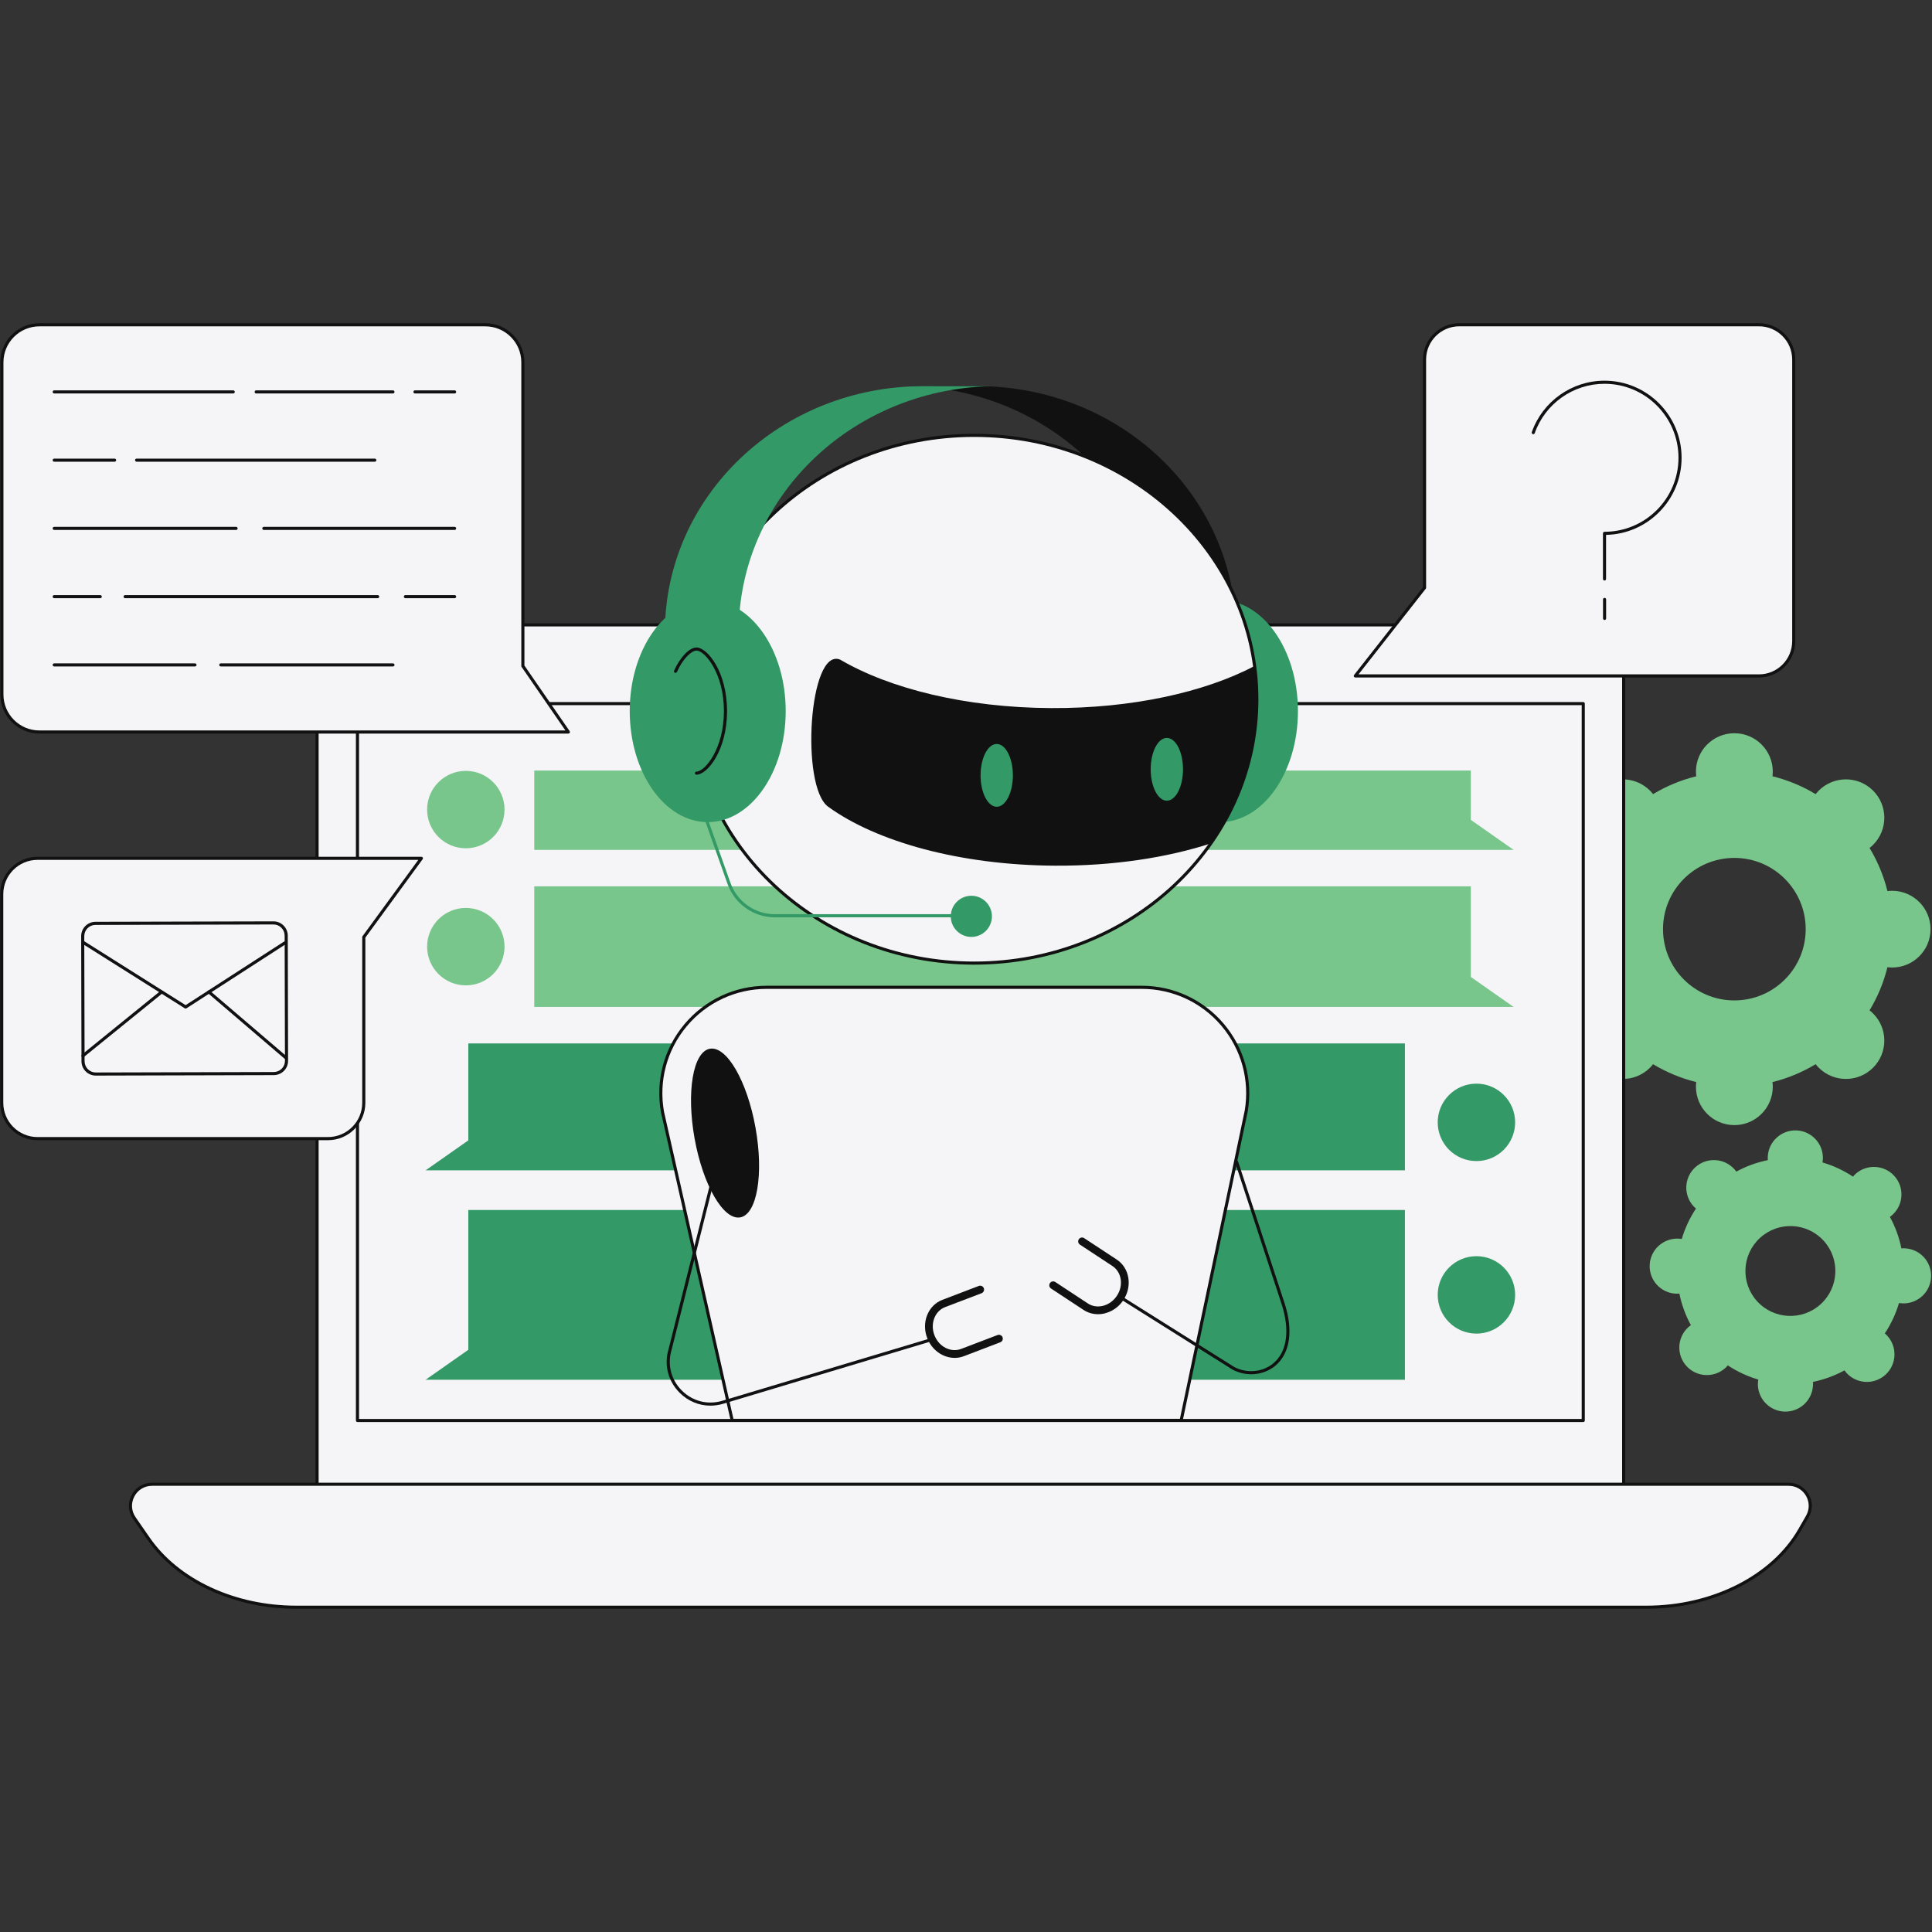 <svg xmlns="http://www.w3.org/2000/svg" xmlns:xlink="http://www.w3.org/1999/xlink" width="500" zoomAndPan="magnify" viewBox="0 0 375 375" height="500" preserveAspectRatio="xMidYMid meet" version="1.0"><rect x="0" y="0" width="375" height="375" fill="#333333" stroke="none"/><defs><clipPath id="5f484261c1"><path d="M 25 287 L 352 287 L 352 312.484 L 25 312.484 Z M 25 287 " clip-rule="nonzero"/></clipPath><clipPath id="933eb2da49"><path d="M 0 62.734 L 111 62.734 L 111 143 L 0 143 Z M 0 62.734 " clip-rule="nonzero"/></clipPath><clipPath id="41242c34e7"><path d="M 262 62.734 L 349 62.734 L 349 132 L 262 132 Z M 262 62.734 " clip-rule="nonzero"/></clipPath></defs><path fill="#78c68b" d="M 336.637 194.18 C 328.992 194.18 322.789 187.988 322.789 180.352 C 322.789 172.711 328.992 166.52 336.637 166.52 C 344.285 166.52 350.484 172.711 350.484 180.352 C 350.484 187.988 344.285 194.18 336.637 194.18 Z M 367.258 172.902 C 366.949 172.902 366.648 172.926 366.352 172.961 C 365.609 169.973 364.43 167.156 362.879 164.586 C 363.117 164.402 363.344 164.207 363.562 163.992 C 366.473 161.082 366.473 156.367 363.562 153.457 C 360.648 150.547 355.93 150.547 353.016 153.457 C 352.801 153.676 352.605 153.906 352.418 154.141 C 349.848 152.59 347.027 151.414 344.035 150.672 C 344.07 150.371 344.094 150.074 344.094 149.766 C 344.094 145.652 340.758 142.32 336.637 142.32 C 332.52 142.32 329.18 145.652 329.18 149.766 C 329.18 150.074 329.207 150.371 329.242 150.672 C 326.246 151.414 323.43 152.59 320.855 154.141 C 320.672 153.906 320.477 153.676 320.258 153.457 C 317.348 150.547 312.625 150.547 309.715 153.457 C 306.801 156.367 306.801 161.082 309.715 163.992 C 309.93 164.207 310.16 164.402 310.395 164.586 C 308.844 167.156 307.664 169.973 306.922 172.961 C 306.625 172.926 306.324 172.902 306.02 172.902 C 301.898 172.902 298.562 176.238 298.562 180.352 C 298.562 184.461 301.898 187.797 306.02 187.797 C 306.324 187.797 306.625 187.773 306.922 187.738 C 307.664 190.727 308.844 193.543 310.395 196.113 C 310.16 196.297 309.93 196.492 309.715 196.711 C 306.801 199.617 306.801 204.332 309.715 207.242 C 312.625 210.148 317.348 210.148 320.258 207.242 C 320.477 207.023 320.672 206.797 320.855 206.559 C 323.43 208.109 326.246 209.289 329.242 210.031 C 329.207 210.328 329.18 210.629 329.18 210.934 C 329.18 215.047 332.52 218.383 336.637 218.383 C 340.758 218.383 344.094 215.047 344.094 210.934 C 344.094 210.629 344.07 210.328 344.035 210.031 C 347.027 209.289 349.848 208.109 352.418 206.559 C 352.605 206.797 352.801 207.023 353.016 207.242 C 355.93 210.148 360.648 210.148 363.562 207.242 C 366.473 204.332 366.473 199.617 363.562 196.711 C 363.344 196.492 363.117 196.297 362.879 196.113 C 364.43 193.543 365.609 190.727 366.352 187.738 C 366.648 187.773 366.949 187.797 367.258 187.797 C 371.375 187.797 374.715 184.461 374.715 180.352 C 374.715 176.238 371.375 172.902 367.258 172.902 " fill-opacity="1" fill-rule="nonzero"/><path fill="#f5f5f7" d="M 315.152 290.996 L 61.539 290.996 L 61.539 129.41 C 61.539 124.93 65.176 121.293 69.66 121.293 L 307.031 121.293 C 311.516 121.293 315.152 124.93 315.152 129.41 L 315.152 290.996 " fill-opacity="1" fill-rule="nonzero"/><path fill="#111111" d="M 61.844 290.691 L 314.852 290.691 L 314.852 129.41 C 314.852 125.102 311.344 121.594 307.031 121.594 L 69.66 121.594 C 65.348 121.594 61.844 125.102 61.844 129.41 Z M 315.152 291.297 L 61.539 291.297 C 61.375 291.297 61.238 291.16 61.238 290.996 L 61.238 129.41 C 61.238 124.77 65.016 120.992 69.66 120.992 L 307.031 120.992 C 311.676 120.992 315.453 124.77 315.453 129.41 L 315.453 290.996 C 315.453 291.16 315.316 291.297 315.152 291.297 " fill-opacity="1" fill-rule="nonzero"/><path fill="#111111" d="M 69.688 275.418 L 307.008 275.418 L 307.008 136.867 L 69.688 136.867 Z M 307.309 276.02 L 69.387 276.02 C 69.219 276.02 69.082 275.887 69.082 275.719 L 69.082 136.566 C 69.082 136.402 69.219 136.266 69.387 136.266 L 307.309 136.266 C 307.473 136.266 307.609 136.402 307.609 136.566 L 307.609 275.719 C 307.609 275.887 307.473 276.02 307.309 276.02 " fill-opacity="1" fill-rule="nonzero"/><path fill="#78c68b" d="M 293.789 164.957 L 103.703 164.957 L 103.703 149.562 L 285.492 149.562 L 285.492 159.141 L 293.789 164.957 " fill-opacity="1" fill-rule="nonzero"/><path fill="#78c68b" d="M 293.789 195.445 L 103.703 195.445 L 103.703 172.043 L 285.492 172.043 L 285.492 189.625 L 293.789 195.445 " fill-opacity="1" fill-rule="nonzero"/><path fill="#78c68b" d="M 97.93 157.137 C 97.93 161.285 94.566 164.652 90.418 164.652 C 86.266 164.652 82.902 161.285 82.902 157.137 C 82.902 152.988 86.266 149.625 90.418 149.625 C 94.566 149.625 97.93 152.988 97.93 157.137 " fill-opacity="1" fill-rule="nonzero"/><path fill="#78c68b" d="M 97.93 183.742 C 97.93 187.895 94.566 191.258 90.418 191.258 C 86.266 191.258 82.902 187.895 82.902 183.742 C 82.902 179.594 86.266 176.23 90.418 176.23 C 94.566 176.23 97.93 179.594 97.93 183.742 " fill-opacity="1" fill-rule="nonzero"/><path fill="#339966" d="M 82.605 227.164 L 272.691 227.164 L 272.691 202.527 L 90.902 202.527 L 90.902 221.344 L 82.605 227.164 " fill-opacity="1" fill-rule="nonzero"/><path fill="#339966" d="M 82.605 267.812 L 272.691 267.812 L 272.691 234.863 L 90.902 234.863 L 90.902 261.992 L 82.605 267.812 " fill-opacity="1" fill-rule="nonzero"/><path fill="#339966" d="M 294.086 217.848 C 294.086 222 290.723 225.363 286.574 225.363 C 282.426 225.363 279.059 222 279.059 217.848 C 279.059 213.699 282.426 210.336 286.574 210.336 C 290.723 210.336 294.086 213.699 294.086 217.848 " fill-opacity="1" fill-rule="nonzero"/><path fill="#339966" d="M 294.086 251.336 C 294.086 255.488 290.723 258.852 286.574 258.852 C 282.426 258.852 279.059 255.488 279.059 251.336 C 279.059 247.188 282.426 243.824 286.574 243.824 C 290.723 243.824 294.086 247.188 294.086 251.336 " fill-opacity="1" fill-rule="nonzero"/><path fill="#f5f5f7" d="M 319.562 311.961 L 57.512 311.961 C 45.52 311.961 34.496 306.836 28.809 298.613 L 26.07 294.656 C 24.148 291.883 26.141 288.094 29.52 288.094 L 347.172 288.094 C 350.398 288.094 352.418 291.578 350.809 294.367 L 349.309 296.973 C 344.047 306.09 332.402 311.961 319.562 311.961 " fill-opacity="1" fill-rule="nonzero"/><g clip-path="url(#5f484261c1)"><path fill="#111111" d="M 29.52 288.395 C 28.043 288.395 26.754 289.176 26.07 290.48 C 25.391 291.781 25.48 293.277 26.316 294.488 L 29.055 298.441 C 34.695 306.594 45.602 311.66 57.512 311.66 L 319.562 311.66 C 332.273 311.66 343.848 305.832 349.047 296.82 L 350.547 294.215 C 351.246 293.004 351.246 291.555 350.547 290.34 C 349.84 289.121 348.582 288.395 347.172 288.395 Z M 319.562 312.262 L 57.512 312.262 C 45.406 312.262 34.312 307.098 28.559 298.785 L 25.82 294.832 C 24.855 293.434 24.75 291.703 25.539 290.199 C 26.328 288.691 27.816 287.793 29.52 287.793 L 347.172 287.793 C 348.797 287.793 350.254 288.633 351.066 290.039 C 351.879 291.441 351.879 293.113 351.07 294.52 L 349.566 297.121 C 344.262 306.32 332.484 312.262 319.562 312.262 " fill-opacity="1" fill-rule="nonzero"/></g><path fill="#78c68b" d="M 353.41 253.125 C 349.855 256.383 344.336 256.148 341.078 252.598 C 337.82 249.051 338.062 243.531 341.617 240.273 C 345.168 237.02 350.691 237.254 353.949 240.801 C 357.207 244.352 356.965 249.871 353.41 253.125 Z M 360.105 227.906 C 359.941 228.059 359.793 228.215 359.652 228.379 C 357.809 227.156 355.816 226.238 353.746 225.633 C 353.785 225.422 353.809 225.207 353.82 224.984 C 353.949 222.035 351.656 219.539 348.703 219.414 C 345.75 219.289 343.25 221.578 343.125 224.527 C 343.113 224.75 343.121 224.965 343.137 225.18 C 341.023 225.605 338.961 226.352 337.016 227.41 C 336.891 227.234 336.758 227.066 336.605 226.902 C 334.609 224.727 331.223 224.582 329.043 226.578 C 326.863 228.578 326.719 231.961 328.715 234.137 C 328.863 234.297 329.02 234.445 329.184 234.586 C 327.961 236.43 327.039 238.422 326.43 240.488 C 326.219 240.453 326.004 240.426 325.785 240.418 C 322.832 240.293 320.332 242.582 320.203 245.531 C 320.074 248.484 322.363 250.98 325.316 251.105 C 325.539 251.113 325.754 251.105 325.969 251.09 C 326.395 253.203 327.137 255.262 328.199 257.203 C 328.023 257.332 327.852 257.465 327.688 257.613 C 325.512 259.609 325.363 262.992 327.359 265.168 C 329.355 267.344 332.742 267.488 334.926 265.492 C 335.086 265.344 335.234 265.184 335.371 265.023 C 337.219 266.242 339.211 267.16 341.277 267.77 C 341.242 267.98 341.219 268.195 341.207 268.414 C 341.078 271.367 343.367 273.863 346.32 273.988 C 349.277 274.113 351.773 271.824 351.902 268.871 C 351.914 268.652 351.906 268.438 351.891 268.223 C 354.004 267.793 356.066 267.051 358.012 265.988 C 358.137 266.164 358.27 266.336 358.418 266.5 C 360.418 268.676 363.801 268.82 365.984 266.82 C 368.16 264.824 368.309 261.441 366.312 259.266 C 366.164 259.102 366.004 258.957 365.84 258.816 C 367.066 256.973 367.984 254.98 368.594 252.914 C 368.809 252.949 369.023 252.977 369.242 252.984 C 372.195 253.109 374.695 250.82 374.824 247.867 C 374.953 244.918 372.664 242.422 369.707 242.297 C 369.488 242.285 369.273 242.293 369.059 242.312 C 368.633 240.199 367.887 238.137 366.828 236.195 C 367.004 236.07 367.176 235.938 367.336 235.789 C 369.516 233.793 369.664 230.41 367.668 228.23 C 365.668 226.055 362.281 225.91 360.105 227.906 " fill-opacity="1" fill-rule="nonzero"/><path fill="#f5f5f7" d="M 110.32 142.086 L 7.652 142.086 C 3.629 142.086 0.367 138.824 0.367 134.801 L 0.367 70.328 C 0.367 66.305 3.629 63.043 7.652 63.043 L 94.203 63.043 C 98.227 63.043 101.488 66.305 101.488 70.328 L 101.488 129.277 L 110.32 142.086 " fill-opacity="1" fill-rule="nonzero"/><g clip-path="url(#933eb2da49)"><path fill="#111111" d="M 7.652 63.344 C 3.801 63.344 0.668 66.477 0.668 70.328 L 0.668 134.801 C 0.668 138.648 3.801 141.781 7.652 141.781 L 109.746 141.781 L 101.242 129.449 C 101.207 129.398 101.188 129.34 101.188 129.277 L 101.188 70.328 C 101.188 66.477 98.055 63.344 94.203 63.344 Z M 110.32 142.387 L 7.652 142.387 C 3.469 142.387 0.066 138.98 0.066 134.801 L 0.066 70.328 C 0.066 66.145 3.469 62.738 7.652 62.738 L 94.203 62.738 C 98.387 62.738 101.789 66.145 101.789 70.328 L 101.789 129.184 L 110.57 141.914 C 110.633 142.004 110.641 142.125 110.59 142.223 C 110.535 142.324 110.434 142.387 110.32 142.387 " fill-opacity="1" fill-rule="nonzero"/></g><path fill="#111111" d="M 45.27 76.371 L 10.523 76.371 C 10.355 76.371 10.223 76.234 10.223 76.066 C 10.223 75.902 10.355 75.766 10.523 75.766 L 45.27 75.766 C 45.434 75.766 45.57 75.902 45.57 76.066 C 45.57 76.234 45.434 76.371 45.27 76.371 " fill-opacity="1" fill-rule="nonzero"/><path fill="#111111" d="M 76.273 76.371 L 49.723 76.371 C 49.559 76.371 49.422 76.234 49.422 76.066 C 49.422 75.902 49.559 75.766 49.723 75.766 L 76.273 75.766 C 76.441 75.766 76.574 75.902 76.574 76.066 C 76.574 76.234 76.441 76.371 76.273 76.371 " fill-opacity="1" fill-rule="nonzero"/><path fill="#111111" d="M 88.242 76.371 L 80.543 76.371 C 80.379 76.371 80.242 76.234 80.242 76.066 C 80.242 75.902 80.379 75.766 80.543 75.766 L 88.242 75.766 C 88.41 75.766 88.543 75.902 88.543 76.066 C 88.543 76.234 88.41 76.371 88.242 76.371 " fill-opacity="1" fill-rule="nonzero"/><path fill="#111111" d="M 22.246 89.617 L 10.523 89.617 C 10.355 89.617 10.223 89.48 10.223 89.316 C 10.223 89.148 10.355 89.016 10.523 89.016 L 22.246 89.016 C 22.414 89.016 22.547 89.148 22.547 89.316 C 22.547 89.48 22.414 89.617 22.246 89.617 " fill-opacity="1" fill-rule="nonzero"/><path fill="#111111" d="M 72.746 89.617 L 26.516 89.617 C 26.348 89.617 26.215 89.48 26.215 89.316 C 26.215 89.148 26.348 89.016 26.516 89.016 L 72.746 89.016 C 72.914 89.016 73.047 89.148 73.047 89.316 C 73.047 89.48 72.914 89.617 72.746 89.617 " fill-opacity="1" fill-rule="nonzero"/><path fill="#111111" d="M 45.824 102.863 L 10.523 102.863 C 10.355 102.863 10.223 102.73 10.223 102.562 C 10.223 102.398 10.355 102.262 10.523 102.262 L 45.824 102.262 C 45.992 102.262 46.125 102.398 46.125 102.562 C 46.125 102.73 45.992 102.863 45.824 102.863 " fill-opacity="1" fill-rule="nonzero"/><path fill="#111111" d="M 88.242 102.863 L 51.211 102.863 C 51.043 102.863 50.906 102.73 50.906 102.562 C 50.906 102.398 51.043 102.262 51.211 102.262 L 88.242 102.262 C 88.41 102.262 88.543 102.398 88.543 102.562 C 88.543 102.73 88.41 102.863 88.242 102.863 " fill-opacity="1" fill-rule="nonzero"/><path fill="#111111" d="M 19.461 116.113 L 10.523 116.113 C 10.355 116.113 10.223 115.977 10.223 115.809 C 10.223 115.645 10.355 115.508 10.523 115.508 L 19.461 115.508 C 19.629 115.508 19.762 115.645 19.762 115.809 C 19.762 115.977 19.629 116.113 19.461 116.113 " fill-opacity="1" fill-rule="nonzero"/><path fill="#111111" d="M 73.301 116.113 L 24.289 116.113 C 24.121 116.113 23.984 115.977 23.984 115.809 C 23.984 115.645 24.121 115.508 24.289 115.508 L 73.301 115.508 C 73.469 115.508 73.605 115.645 73.605 115.809 C 73.605 115.977 73.469 116.113 73.301 116.113 " fill-opacity="1" fill-rule="nonzero"/><path fill="#111111" d="M 88.242 116.113 L 78.688 116.113 C 78.52 116.113 78.387 115.977 78.387 115.809 C 78.387 115.645 78.52 115.508 78.688 115.508 L 88.242 115.508 C 88.41 115.508 88.543 115.645 88.543 115.809 C 88.543 115.977 88.41 116.113 88.242 116.113 " fill-opacity="1" fill-rule="nonzero"/><path fill="#111111" d="M 37.84 129.359 L 10.523 129.359 C 10.355 129.359 10.223 129.223 10.223 129.059 C 10.223 128.891 10.355 128.758 10.523 128.758 L 37.84 128.758 C 38.008 128.758 38.145 128.891 38.145 129.059 C 38.145 129.223 38.008 129.359 37.84 129.359 " fill-opacity="1" fill-rule="nonzero"/><path fill="#111111" d="M 76.273 129.359 L 42.855 129.359 C 42.688 129.359 42.555 129.223 42.555 129.059 C 42.555 128.891 42.688 128.758 42.855 128.758 L 76.273 128.758 C 76.441 128.758 76.574 128.891 76.574 129.059 C 76.574 129.223 76.441 129.359 76.273 129.359 " fill-opacity="1" fill-rule="nonzero"/><path fill="#f5f5f7" d="M 63.66 221.004 L 7.289 221.004 C 3.449 221.004 0.336 217.895 0.336 214.055 L 0.336 173.551 C 0.336 169.711 3.449 166.598 7.289 166.598 L 81.789 166.598 L 70.613 181.891 L 70.613 214.055 C 70.613 217.895 67.5 221.004 63.66 221.004 " fill-opacity="1" fill-rule="nonzero"/><path fill="#111111" d="M 7.289 166.902 C 3.621 166.902 0.637 169.883 0.637 173.551 L 0.637 214.055 C 0.637 217.719 3.621 220.703 7.289 220.703 L 63.66 220.703 C 67.328 220.703 70.309 217.719 70.309 214.055 L 70.309 181.891 C 70.309 181.824 70.332 181.762 70.367 181.711 L 81.195 166.902 Z M 63.66 221.309 L 7.289 221.309 C 3.289 221.309 0.035 218.051 0.035 214.055 L 0.035 173.551 C 0.035 169.551 3.289 166.297 7.289 166.297 L 81.789 166.297 C 81.902 166.297 82.008 166.359 82.059 166.461 C 82.109 166.562 82.098 166.684 82.031 166.777 L 70.914 181.988 L 70.914 214.055 C 70.914 218.051 67.66 221.309 63.66 221.309 " fill-opacity="1" fill-rule="nonzero"/><path fill="#f5f5f7" d="M 53.145 208.379 L 18.598 208.469 C 17.234 208.469 16.121 207.367 16.117 206 L 16.055 181.707 C 16.051 180.34 17.156 179.227 18.523 179.227 L 53.07 179.137 C 54.438 179.133 55.547 180.238 55.551 181.605 L 55.613 205.898 C 55.617 207.266 54.512 208.375 53.145 208.379 " fill-opacity="1" fill-rule="nonzero"/><path fill="#111111" d="M 53.078 179.438 C 53.074 179.438 53.074 179.438 53.07 179.438 L 18.523 179.527 C 17.328 179.527 16.355 180.508 16.355 181.707 L 16.418 206 C 16.422 206.578 16.648 207.125 17.059 207.535 C 17.473 207.941 18.008 208.172 18.598 208.168 L 53.145 208.078 C 53.727 208.074 54.27 207.848 54.68 207.438 C 55.09 207.023 55.312 206.477 55.312 205.898 L 55.25 181.605 C 55.25 181.027 55.023 180.48 54.609 180.07 C 54.199 179.66 53.656 179.438 53.078 179.438 Z M 18.594 208.77 C 17.855 208.77 17.16 208.48 16.633 207.961 C 16.109 207.438 15.82 206.742 15.816 206 L 15.754 181.707 C 15.75 180.176 16.992 178.926 18.523 178.922 L 53.07 178.836 C 53.07 178.836 53.074 178.836 53.078 178.836 C 53.816 178.836 54.512 179.121 55.035 179.645 C 55.562 180.168 55.852 180.863 55.855 181.605 L 55.914 205.895 C 55.918 206.637 55.633 207.336 55.109 207.863 C 54.586 208.387 53.887 208.676 53.145 208.68 L 18.602 208.77 C 18.598 208.77 18.594 208.77 18.594 208.77 " fill-opacity="1" fill-rule="nonzero"/><path fill="#111111" d="M 35.988 195.734 C 35.934 195.734 35.875 195.719 35.824 195.684 L 16.047 183.215 C 15.906 183.125 15.863 182.938 15.953 182.797 C 16.043 182.656 16.227 182.613 16.367 182.703 L 36.148 195.176 C 36.289 195.266 36.332 195.449 36.242 195.59 C 36.184 195.684 36.086 195.734 35.988 195.734 " fill-opacity="1" fill-rule="nonzero"/><path fill="#111111" d="M 36.074 195.73 C 35.977 195.73 35.879 195.684 35.82 195.594 C 35.73 195.453 35.77 195.266 35.91 195.176 L 55.129 182.758 C 55.27 182.668 55.453 182.707 55.543 182.848 C 55.637 182.988 55.594 183.176 55.457 183.266 L 36.238 195.684 C 36.188 195.715 36.133 195.73 36.074 195.73 " fill-opacity="1" fill-rule="nonzero"/><path fill="#111111" d="M 55.457 205.586 C 55.387 205.586 55.316 205.562 55.262 205.516 L 40.348 192.758 C 40.219 192.648 40.203 192.457 40.312 192.332 C 40.422 192.203 40.613 192.191 40.738 192.301 L 55.652 205.055 C 55.777 205.164 55.793 205.352 55.684 205.48 C 55.625 205.551 55.543 205.586 55.457 205.586 " fill-opacity="1" fill-rule="nonzero"/><path fill="#111111" d="M 16.105 205.219 C 16.02 205.219 15.93 205.18 15.871 205.105 C 15.766 204.977 15.785 204.785 15.914 204.68 L 31.16 192.324 C 31.289 192.219 31.477 192.238 31.582 192.367 C 31.688 192.5 31.668 192.688 31.539 192.793 L 16.297 205.148 C 16.238 205.195 16.172 205.219 16.105 205.219 " fill-opacity="1" fill-rule="nonzero"/><path fill="#f5f5f7" d="M 341.41 131.195 L 263.066 131.195 L 276.504 114.086 L 276.504 69.785 C 276.504 66.059 279.523 63.035 283.254 63.035 L 341.41 63.035 C 345.141 63.035 348.164 66.059 348.164 69.785 L 348.164 124.441 C 348.164 128.172 345.141 131.195 341.41 131.195 " fill-opacity="1" fill-rule="nonzero"/><g clip-path="url(#41242c34e7)"><path fill="#111111" d="M 263.688 130.895 L 341.41 130.895 C 344.969 130.895 347.863 128 347.863 124.441 L 347.863 69.785 C 347.863 66.23 344.969 63.336 341.41 63.336 L 283.254 63.336 C 279.695 63.336 276.805 66.23 276.805 69.785 L 276.805 114.086 C 276.805 114.156 276.781 114.219 276.738 114.273 Z M 341.41 131.496 L 263.066 131.496 C 262.949 131.496 262.844 131.43 262.793 131.324 C 262.742 131.223 262.758 131.098 262.828 131.008 L 276.199 113.984 L 276.199 69.785 C 276.199 65.898 279.363 62.734 283.254 62.734 L 341.41 62.734 C 345.301 62.734 348.465 65.898 348.465 69.785 L 348.465 124.441 C 348.465 128.332 345.301 131.496 341.41 131.496 " fill-opacity="1" fill-rule="nonzero"/></g><path fill="#111111" d="M 311.434 112.676 C 311.27 112.676 311.133 112.539 311.133 112.375 L 311.133 103.52 C 311.133 103.355 311.27 103.219 311.434 103.219 C 319.352 103.219 325.793 96.773 325.793 88.855 C 325.793 80.938 319.352 74.492 311.434 74.492 C 305.355 74.492 299.914 78.344 297.891 84.074 C 297.836 84.23 297.664 84.312 297.508 84.258 C 297.348 84.203 297.266 84.031 297.32 83.875 C 299.43 77.902 305.102 73.891 311.434 73.891 C 319.684 73.891 326.395 80.605 326.395 88.855 C 326.395 97.008 319.848 103.656 311.734 103.82 L 311.734 112.375 C 311.734 112.539 311.602 112.676 311.434 112.676 " fill-opacity="1" fill-rule="nonzero"/><path fill="#111111" d="M 311.445 120.34 C 311.281 120.34 311.145 120.207 311.145 120.039 L 311.145 116.352 C 311.145 116.184 311.281 116.047 311.445 116.047 C 311.613 116.047 311.746 116.184 311.746 116.352 L 311.746 120.039 C 311.746 120.207 311.613 120.34 311.445 120.34 " fill-opacity="1" fill-rule="nonzero"/><path fill="#f5f5f7" d="M 229.266 275.691 L 142.117 275.691 L 128.59 215.836 C 126.332 203.223 136.027 191.637 148.84 191.637 L 221.609 191.637 C 234.32 191.637 243.992 203.051 241.902 215.594 L 229.266 275.691 " fill-opacity="1" fill-rule="nonzero"/><path fill="#111111" d="M 142.355 275.387 L 229.02 275.387 L 241.605 215.531 C 242.586 209.652 240.938 203.66 237.078 199.105 C 233.219 194.551 227.578 191.938 221.609 191.938 L 148.84 191.938 C 142.824 191.938 137.156 194.586 133.293 199.199 C 129.43 203.812 127.824 209.855 128.883 215.781 Z M 229.266 275.992 L 142.117 275.992 C 141.977 275.992 141.855 275.895 141.824 275.754 L 128.293 215.902 C 127.199 209.789 128.855 203.562 132.832 198.812 C 136.809 194.059 142.645 191.332 148.84 191.332 L 221.609 191.332 C 227.758 191.332 233.562 194.023 237.535 198.715 C 241.512 203.406 243.211 209.578 242.199 215.641 L 229.562 275.75 C 229.531 275.891 229.41 275.992 229.266 275.992 " fill-opacity="1" fill-rule="nonzero"/><path fill="#111111" d="M 146.641 218.863 C 148.27 227.902 146.945 235.703 143.68 236.293 C 140.418 236.883 136.449 230.031 134.82 220.992 C 133.191 211.953 134.516 204.152 137.781 203.562 C 141.047 202.973 145.012 209.824 146.641 218.863 " fill-opacity="1" fill-rule="nonzero"/><path fill="#111111" d="M 137.887 272.836 C 135.672 272.836 133.547 271.965 131.906 270.32 C 129.652 268.062 128.855 264.891 129.777 261.832 L 140.902 217.543 C 140.941 217.383 141.105 217.285 141.266 217.324 C 141.426 217.367 141.523 217.531 141.484 217.691 L 130.359 261.992 C 129.496 264.848 130.238 267.797 132.336 269.895 C 134.43 271.996 137.379 272.738 140.219 271.887 L 180.086 259.922 C 180.246 259.875 180.414 259.965 180.461 260.125 C 180.512 260.285 180.422 260.453 180.262 260.5 L 140.391 272.465 C 139.559 272.715 138.715 272.836 137.887 272.836 " fill-opacity="1" fill-rule="nonzero"/><path fill="#111111" d="M 185.293 263.566 C 184.477 263.566 183.656 263.371 182.883 262.98 C 181.551 262.309 180.516 261.141 179.961 259.691 C 179.41 258.242 179.402 256.684 179.949 255.293 C 180.504 253.883 181.559 252.816 182.918 252.297 L 189.98 249.602 C 190.371 249.453 190.805 249.648 190.957 250.035 C 191.105 250.426 190.91 250.863 190.52 251.012 L 183.453 253.707 C 182.496 254.074 181.75 254.832 181.352 255.844 C 180.945 256.883 180.949 258.059 181.371 259.156 C 181.789 260.25 182.566 261.133 183.562 261.633 C 184.531 262.121 185.598 262.191 186.555 261.824 L 193.621 259.129 C 194.008 258.98 194.445 259.176 194.594 259.562 C 194.742 259.953 194.547 260.387 194.156 260.535 L 187.094 263.234 C 186.512 263.457 185.902 263.566 185.293 263.566 " fill-opacity="1" fill-rule="nonzero"/><path fill="#111111" d="M 242.863 266.738 C 241.629 266.738 240.387 266.445 239.246 265.844 L 217.426 252.129 C 217.281 252.039 217.238 251.852 217.328 251.711 C 217.418 251.57 217.602 251.527 217.746 251.617 L 239.547 265.32 C 242.031 266.637 245.105 266.352 247.176 264.602 C 249.844 262.352 250.406 258.137 248.73 253.039 L 239.727 225.609 C 239.676 225.453 239.762 225.281 239.918 225.23 C 240.078 225.18 240.25 225.266 240.301 225.422 L 249.301 252.852 C 251.062 258.191 250.43 262.645 247.566 265.062 C 246.25 266.172 244.57 266.738 242.863 266.738 " fill-opacity="1" fill-rule="nonzero"/><path fill="#111111" d="M 213.121 255.086 C 212.145 255.086 211.176 254.82 210.32 254.258 L 204.004 250.098 C 203.656 249.871 203.562 249.402 203.793 249.055 C 204.02 248.707 204.488 248.613 204.836 248.84 L 211.152 253 C 212.941 254.176 215.473 253.512 216.789 251.508 C 217.438 250.527 217.695 249.383 217.523 248.281 C 217.352 247.207 216.785 246.305 215.93 245.738 L 209.613 241.582 C 209.266 241.352 209.168 240.887 209.398 240.539 C 209.629 240.191 210.094 240.094 210.441 240.324 L 216.758 244.48 C 217.973 245.281 218.773 246.547 219.012 248.047 C 219.242 249.52 218.902 251.043 218.051 252.34 C 216.883 254.109 214.988 255.086 213.121 255.086 " fill-opacity="1" fill-rule="nonzero"/><path fill="#111111" d="M 225.477 125.367 C 225.531 124.469 225.559 123.566 225.559 122.652 C 225.559 96.688 203.754 75.566 176.617 74.965 C 176.621 74.965 176.625 74.965 176.629 74.965 C 177.035 74.957 189.344 74.953 189.75 74.953 C 217.438 74.953 239.883 96.309 239.883 122.652 C 239.883 123.566 239.855 124.469 239.801 125.367 L 225.477 125.367 " fill-opacity="1" fill-rule="nonzero"/><path fill="#339966" d="M 251.93 138.02 C 251.93 149.922 245.152 159.574 236.793 159.574 C 228.434 159.574 221.656 149.922 221.656 138.02 C 221.656 126.117 228.434 116.469 236.793 116.469 C 245.152 116.469 251.93 126.117 251.93 138.02 " fill-opacity="1" fill-rule="nonzero"/><path fill="#f5f5f7" d="M 243.953 135.719 C 243.953 164.008 219.391 186.938 189.094 186.938 C 158.793 186.938 134.234 164.008 134.234 135.719 C 134.234 107.434 158.793 84.504 189.094 84.504 C 219.391 84.504 243.953 107.434 243.953 135.719 " fill-opacity="1" fill-rule="nonzero"/><path fill="#111111" d="M 189.094 84.805 C 159.012 84.805 134.535 107.645 134.535 135.719 C 134.535 163.797 159.012 186.637 189.094 186.637 C 219.176 186.637 243.648 163.797 243.648 135.719 C 243.648 107.645 219.176 84.805 189.094 84.805 Z M 189.094 187.238 C 158.676 187.238 133.934 164.129 133.934 135.719 C 133.934 107.312 158.676 84.203 189.094 84.203 C 219.508 84.203 244.254 107.312 244.254 135.719 C 244.254 164.129 219.508 187.238 189.094 187.238 " fill-opacity="1" fill-rule="nonzero"/><path fill="#111111" d="M 235.105 163.684 C 240.691 155.715 243.961 146.199 244.02 135.961 C 244.031 133.68 243.883 131.434 243.586 129.23 C 233.902 134.34 219.734 137.527 203.961 137.438 C 187.434 137.348 172.707 133.684 163.078 128.035 C 157.004 125.531 155.332 152.656 160.742 156.582 C 170.113 163.379 186.316 167.926 204.758 168.027 C 216.047 168.09 226.516 166.477 235.105 163.684 " fill-opacity="1" fill-rule="nonzero"/><path fill="#339966" d="M 196.602 150.5 C 196.602 153.863 195.195 156.59 193.465 156.59 C 191.73 156.59 190.328 153.863 190.328 150.5 C 190.328 147.133 191.73 144.406 193.465 144.406 C 195.195 144.406 196.602 147.133 196.602 150.5 " fill-opacity="1" fill-rule="nonzero"/><path fill="#339966" d="M 229.621 149.32 C 229.621 152.688 228.219 155.414 226.484 155.414 C 224.75 155.414 223.348 152.688 223.348 149.32 C 223.348 145.957 224.75 143.23 226.484 143.23 C 228.219 143.23 229.621 145.957 229.621 149.32 " fill-opacity="1" fill-rule="nonzero"/><path fill="#339966" d="M 152.504 138.02 C 152.504 149.922 145.727 159.574 137.367 159.574 C 129.004 159.574 122.23 149.922 122.23 138.02 C 122.23 126.117 129.004 116.469 137.367 116.469 C 145.727 116.469 152.504 126.117 152.504 138.02 " fill-opacity="1" fill-rule="nonzero"/><path fill="#111111" d="M 135.188 150.367 C 135.02 150.367 134.887 150.23 134.887 150.066 C 134.887 149.898 135.02 149.766 135.188 149.766 C 136.816 149.766 140.516 145.328 140.516 138.02 C 140.516 130.715 136.816 126.277 135.188 126.277 C 134.254 126.277 132.605 127.73 131.391 130.426 C 131.32 130.574 131.141 130.645 130.988 130.574 C 130.84 130.508 130.773 130.328 130.84 130.176 C 132.035 127.527 133.824 125.676 135.188 125.676 C 137.277 125.676 141.117 130.363 141.117 138.02 C 141.117 145.68 137.277 150.367 135.188 150.367 " fill-opacity="1" fill-rule="nonzero"/><path fill="#339966" d="M 143.473 125.367 C 143.418 124.469 143.387 123.566 143.387 122.652 C 143.387 96.688 165.195 75.566 192.332 74.965 C 192.328 74.965 192.324 74.965 192.32 74.965 C 191.914 74.957 179.605 74.953 179.199 74.953 C 151.512 74.953 129.062 96.309 129.062 122.652 C 129.062 123.566 129.094 124.469 129.148 125.367 L 143.473 125.367 " fill-opacity="1" fill-rule="nonzero"/><path fill="#339966" d="M 186.887 178.047 L 150.379 178.047 C 146.273 178.047 142.59 175.449 141.215 171.578 L 136.109 157.195 C 136.051 157.039 136.137 156.867 136.293 156.809 C 136.449 156.754 136.621 156.836 136.676 156.996 L 141.785 171.375 C 143.074 175.008 146.527 177.445 150.379 177.445 L 186.887 177.445 C 187.051 177.445 187.188 177.578 187.188 177.746 C 187.188 177.914 187.051 178.047 186.887 178.047 " fill-opacity="1" fill-rule="nonzero"/><path fill="#339966" d="M 192.531 177.863 C 192.531 180.066 190.746 181.855 188.539 181.855 C 186.332 181.855 184.547 180.066 184.547 177.863 C 184.547 175.656 186.332 173.867 188.539 173.867 C 190.746 173.867 192.531 175.656 192.531 177.863 " fill-opacity="1" fill-rule="nonzero"/></svg>